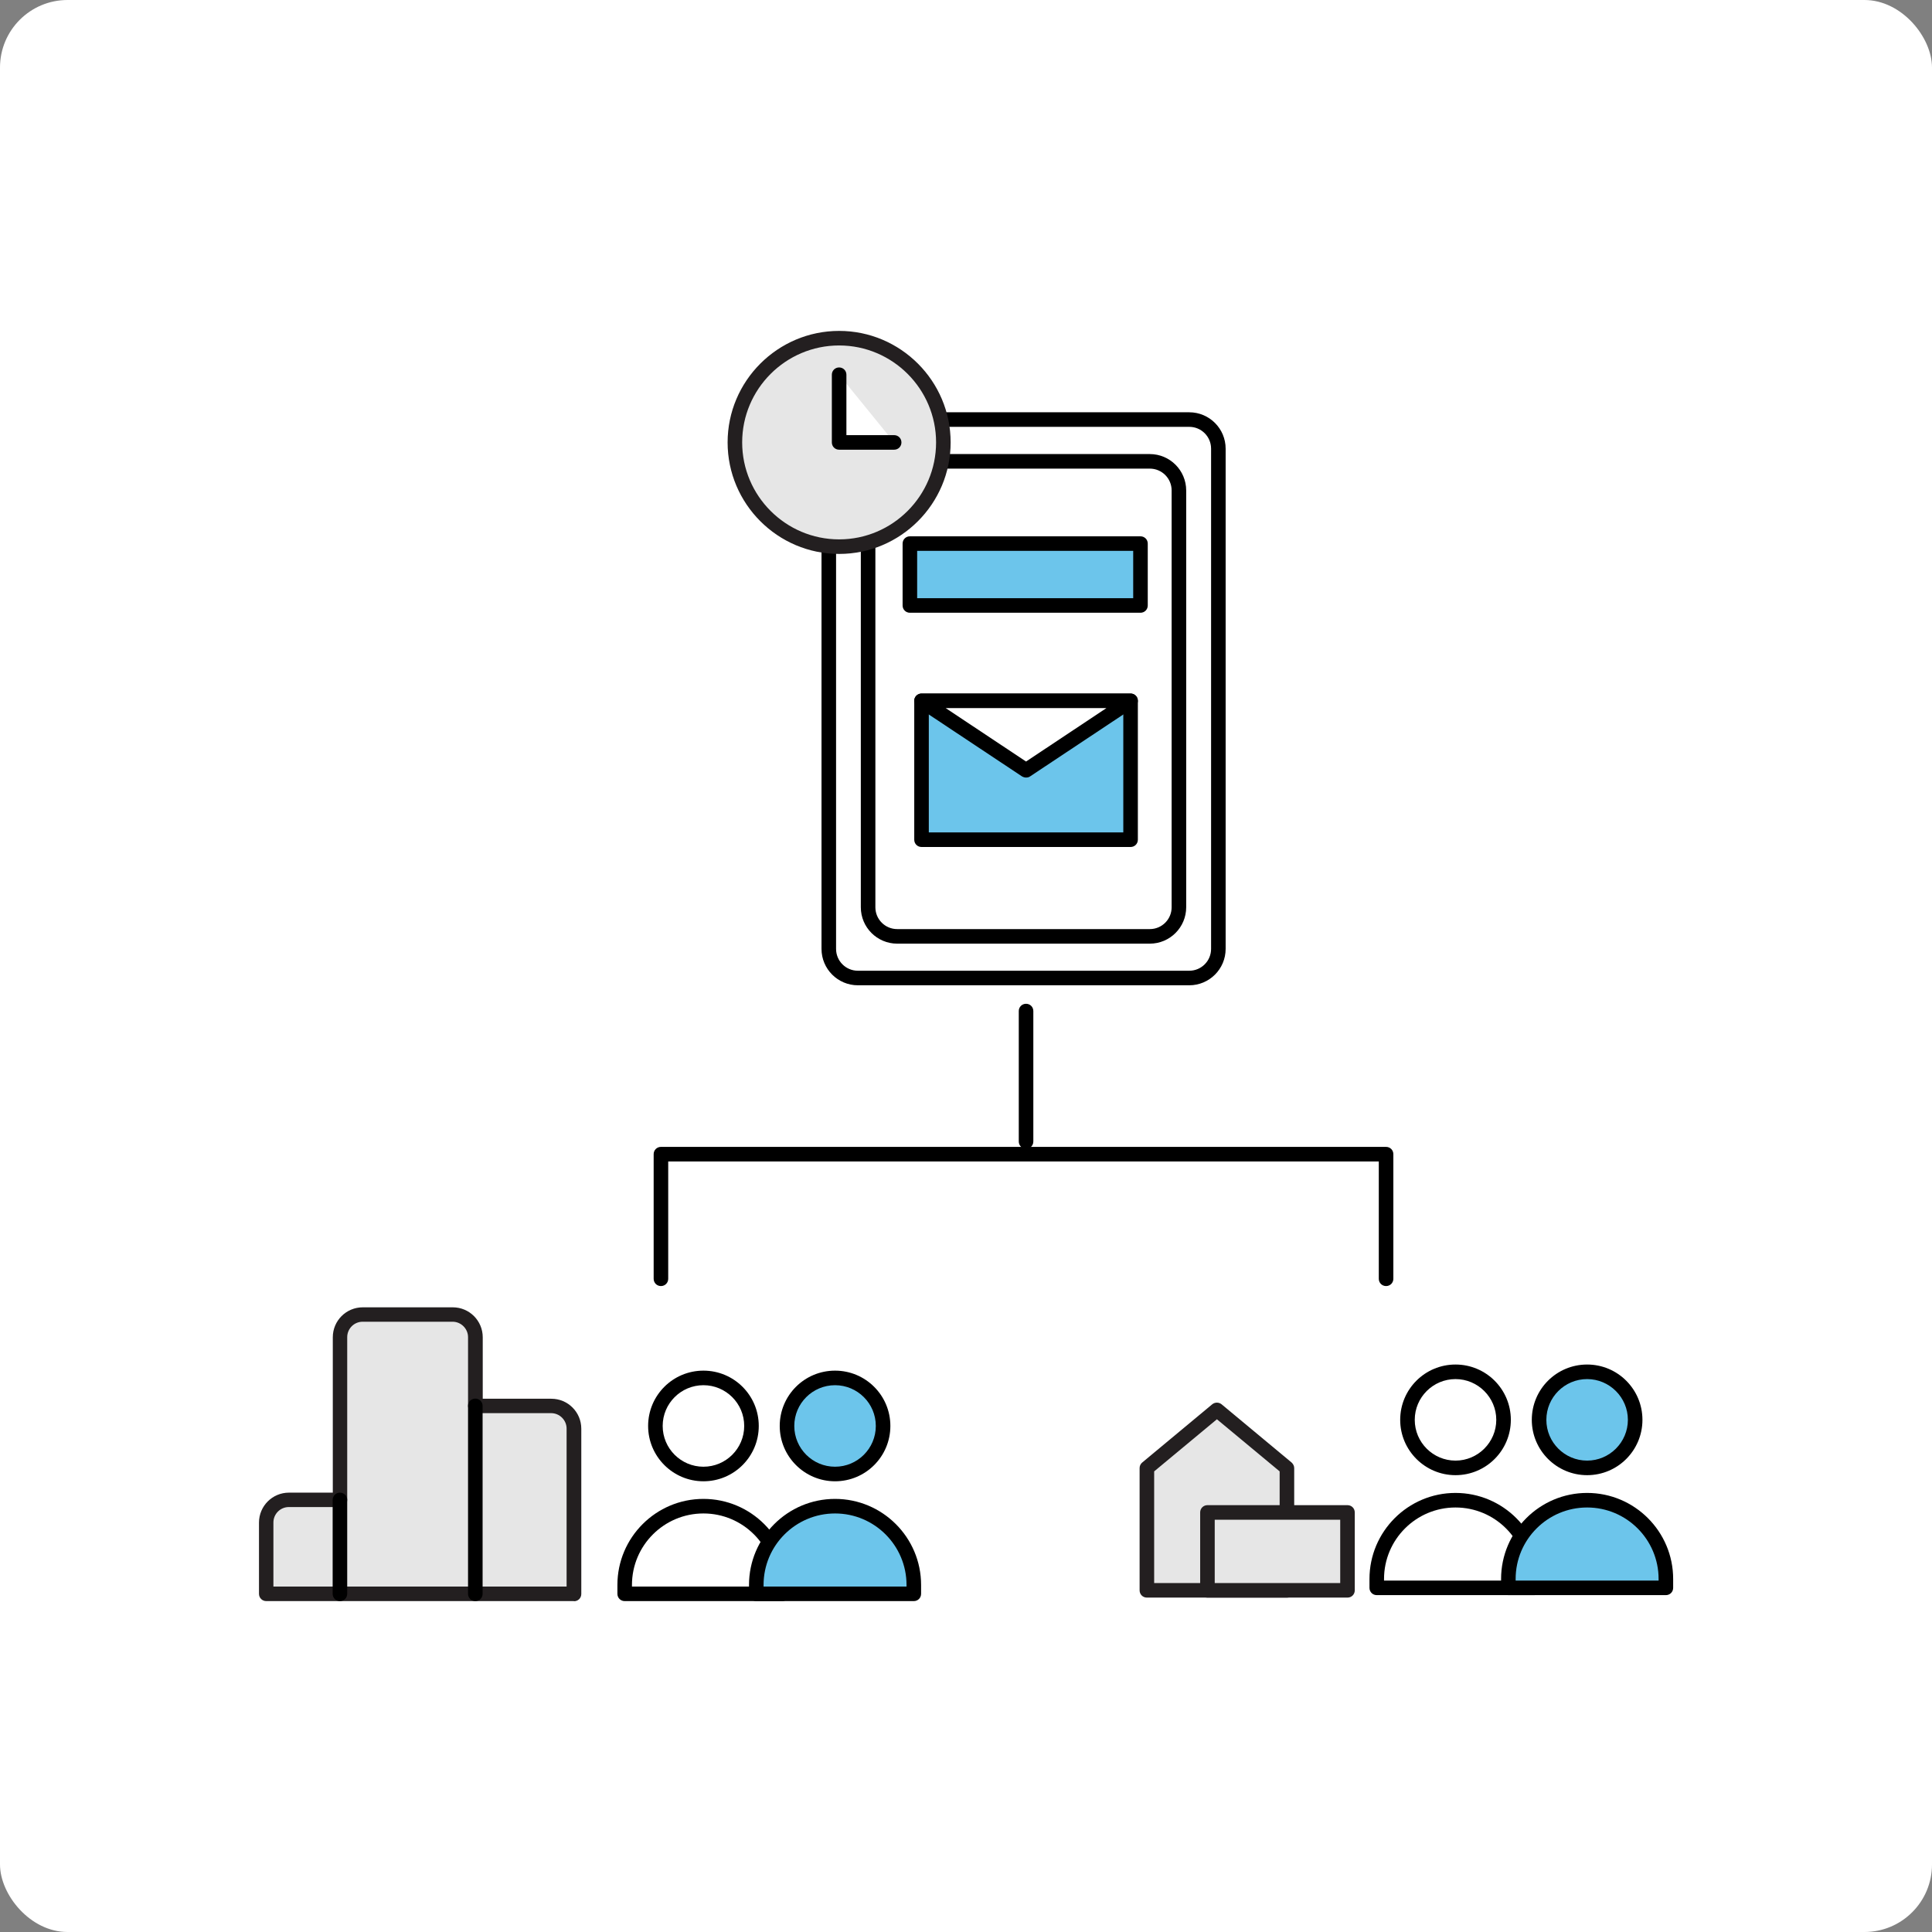 <?xml version="1.0" encoding="UTF-8"?><svg id="Layer_3" xmlns="http://www.w3.org/2000/svg" viewBox="0 0 132.71 132.71"><rect x="0" y="0" width="132.71" height="132.71" fill="#808080" stroke="none"/><defs><style>.cls-1{fill:#e6e6e6;}.cls-2{fill:#fff;}.cls-3{fill:#231f20;}.cls-4{fill:#6cc5eb;}</style></defs><rect class="cls-2" width="132.71" height="132.71" rx="4.64" ry="4.64"/><g><g><g><circle class="cls-2" cx="48.32" cy="97.95" r="3.3"/><path d="M48.32,101.75c-2.09,0-3.8-1.7-3.8-3.8s1.7-3.8,3.8-3.8,3.8,1.7,3.8,3.8-1.7,3.8-3.8,3.8Zm0-6.6c-1.54,0-2.8,1.25-2.8,2.8s1.26,2.8,2.8,2.8,2.8-1.25,2.8-2.8-1.26-2.8-2.8-2.8Z"/></g><g><path class="cls-2" d="M48.32,103.46h0c2.99,0,5.41,2.42,5.41,5.41v.61h-10.82v-.61c0-2.99,2.42-5.41,5.41-5.41Z"/><path d="M53.73,109.98h-10.82c-.28,0-.5-.22-.5-.5v-.61c0-3.26,2.65-5.91,5.91-5.91s5.91,2.65,5.91,5.91v.61c0,.28-.22,.5-.5,.5Zm-10.32-1h9.82v-.11c0-2.71-2.2-4.91-4.91-4.91s-4.91,2.2-4.91,4.91v.11Z"/></g></g><g><g><circle class="cls-4" cx="57.36" cy="97.95" r="3.3"/><path d="M57.36,101.75c-2.09,0-3.8-1.7-3.8-3.8s1.7-3.8,3.8-3.8,3.8,1.7,3.8,3.8-1.7,3.8-3.8,3.8Zm0-6.6c-1.54,0-2.8,1.25-2.8,2.8s1.26,2.8,2.8,2.8,2.8-1.25,2.8-2.8-1.26-2.8-2.8-2.8Z"/></g><g><path class="cls-4" d="M57.36,103.46h0c2.99,0,5.41,2.42,5.41,5.41v.61h-10.82v-.61c0-2.99,2.42-5.41,5.41-5.41Z"/><path d="M62.77,109.98h-10.82c-.28,0-.5-.22-.5-.5v-.61c0-3.26,2.65-5.91,5.91-5.91s5.91,2.65,5.91,5.91v.61c0,.28-.22,.5-.5,.5Zm-10.32-1h9.82v-.11c0-2.71-2.2-4.91-4.91-4.91s-4.91,2.2-4.91,4.91v.11Z"/></g></g><g><g><circle class="cls-2" cx="99.98" cy="97.53" r="3.3"/><path d="M99.98,101.33c-2.09,0-3.8-1.7-3.8-3.8s1.7-3.8,3.8-3.8,3.8,1.7,3.8,3.8-1.7,3.8-3.8,3.8Zm0-6.6c-1.54,0-2.8,1.25-2.8,2.8s1.26,2.8,2.8,2.8,2.8-1.26,2.8-2.8-1.26-2.8-2.8-2.8Z"/></g><g><path class="cls-2" d="M99.98,103.04h0c2.99,0,5.41,2.42,5.41,5.41v.61h-10.82v-.61c0-2.99,2.42-5.41,5.41-5.41Z"/><path d="M105.39,109.57h-10.82c-.28,0-.5-.22-.5-.5v-.61c0-3.26,2.65-5.91,5.91-5.91s5.91,2.65,5.91,5.91v.61c0,.28-.22,.5-.5,.5Zm-10.32-1h9.82v-.11c0-2.71-2.2-4.91-4.91-4.91s-4.91,2.2-4.91,4.91v.11Z"/></g></g><g><g><circle class="cls-4" cx="109.02" cy="97.53" r="3.3"/><path d="M109.02,101.33c-2.09,0-3.8-1.7-3.8-3.8s1.7-3.8,3.8-3.8,3.8,1.7,3.8,3.8-1.7,3.8-3.8,3.8Zm0-6.6c-1.54,0-2.8,1.25-2.8,2.8s1.26,2.8,2.8,2.8,2.8-1.26,2.8-2.8-1.26-2.8-2.8-2.8Z"/></g><g><path class="cls-4" d="M109.02,103.04h0c2.99,0,5.41,2.42,5.41,5.41v.61h-10.82v-.61c0-2.99,2.42-5.41,5.41-5.41Z"/><path d="M114.43,109.57h-10.82c-.28,0-.5-.22-.5-.5v-.61c0-3.26,2.65-5.91,5.91-5.91s5.91,2.65,5.91,5.91v.61c0,.28-.22,.5-.5,.5Zm-10.32-1h9.82v-.11c0-2.71-2.2-4.91-4.91-4.91s-4.91,2.2-4.91,4.91v.11Z"/></g></g><g><g><path class="cls-1" d="M39.42,98.14v11.35H18.29v-4.89c0-.86,.7-1.56,1.56-1.56h3.51v-11.17c0-.86,.7-1.56,1.56-1.56h6.18c.86,0,1.56,.7,1.56,1.56v4.72h5.21c.86,0,1.56,.69,1.56,1.56Z"/><path class="cls-3" d="M39.42,109.98H18.29c-.28,0-.5-.22-.5-.5v-4.89c0-1.14,.92-2.06,2.06-2.06h3.01v-10.67c0-1.14,.92-2.06,2.06-2.06h6.18c1.14,0,2.06,.92,2.06,2.06v4.22h4.71c1.14,0,2.06,.92,2.06,2.06v11.35c0,.28-.22,.5-.5,.5Zm-20.64-1h20.14v-10.85c0-.58-.48-1.06-1.06-1.06h-5.21c-.28,0-.5-.22-.5-.5v-4.72c0-.58-.48-1.06-1.06-1.06h-6.18c-.59,0-1.06,.48-1.06,1.06v11.17c0,.28-.22,.5-.5,.5h-3.51c-.59,0-1.06,.48-1.06,1.06v4.39Z"/></g><path d="M23.35,109.98c-.28,0-.5-.22-.5-.5v-6.45c0-.28,.22-.5,.5-.5s.5,.22,.5,.5v6.45c0,.28-.22,.5-.5,.5Z"/><path d="M32.65,109.98c-.28,0-.5-.22-.5-.5v-12.91c0-.28,.22-.5,.5-.5s.5,.22,.5,.5v12.91c0,.28-.22,.5-.5,.5Z"/></g><g><g><polygon class="cls-1" points="88.4 109.24 78.78 109.24 78.78 100.84 83.59 96.84 88.4 100.84 88.4 109.24"/><path class="cls-3" d="M88.4,109.74h-9.62c-.28,0-.5-.22-.5-.5v-8.4c0-.15,.07-.29,.18-.38l4.81-4c.19-.15,.45-.15,.64,0l4.81,4c.11,.1,.18,.24,.18,.38v8.4c0,.28-.22,.5-.5,.5Zm-9.12-1h8.62v-7.67l-4.31-3.58-4.31,3.58v7.67Z"/></g><g><rect class="cls-1" x="82.94" y="103.9" width="9.62" height="5.35"/><path class="cls-3" d="M92.56,109.74h-9.62c-.28,0-.5-.22-.5-.5v-5.35c0-.28,.22-.5,.5-.5h9.62c.28,0,.5,.22,.5,.5v5.35c0,.28-.22,.5-.5,.5Zm-9.12-1h8.62v-4.35h-8.62v4.35Z"/></g></g><g><rect class="cls-2" x="56.93" y="28.82" width="26.76" height="38.36" rx="2" ry="2"/><path d="M81.69,67.68h-22.76c-1.38,0-2.5-1.12-2.5-2.5V30.82c0-1.38,1.12-2.5,2.5-2.5h22.76c1.38,0,2.5,1.12,2.5,2.5v34.36c0,1.38-1.12,2.5-2.5,2.5ZM58.93,29.32c-.83,0-1.5,.67-1.5,1.5v34.36c0,.83,.67,1.5,1.5,1.5h22.76c.83,0,1.5-.67,1.5-1.5V30.82c0-.83-.67-1.5-1.5-1.5h-22.76Z"/></g><g><rect class="cls-2" x="59.63" y="31.68" width="21.35" height="32.63" rx="2" ry="2"/><path d="M78.98,64.82h-17.35c-1.38,0-2.5-1.12-2.5-2.5v-28.63c0-1.38,1.12-2.5,2.5-2.5h17.35c1.38,0,2.5,1.12,2.5,2.5v28.63c0,1.38-1.12,2.5-2.5,2.5Zm-17.35-32.63c-.83,0-1.5,.67-1.5,1.5v28.63c0,.83,.67,1.5,1.5,1.5h17.35c.83,0,1.5-.67,1.5-1.5v-28.63c0-.83-.67-1.5-1.5-1.5h-17.35Z"/></g><g><rect class="cls-4" x="62.49" y="37.34" width="15.84" height="4.25"/><path d="M78.34,42.09h-15.84c-.28,0-.5-.22-.5-.5v-4.25c0-.28,.22-.5,.5-.5h15.84c.28,0,.5,.22,.5,.5v4.25c0,.28-.22,.5-.5,.5Zm-15.34-1h14.84v-3.25h-14.84v3.25Z"/></g><g><g><circle class="cls-1" cx="57.64" cy="30.39" r="7.16"/><path class="cls-3" d="M57.64,38.05c-4.22,0-7.66-3.44-7.66-7.66s3.44-7.66,7.66-7.66,7.66,3.44,7.66,7.66-3.44,7.66-7.66,7.66Zm0-14.32c-3.67,0-6.66,2.99-6.66,6.66s2.99,6.66,6.66,6.66,6.66-2.99,6.66-6.66-2.99-6.66-6.66-6.66Z"/></g><g><polyline class="cls-2" points="57.64 25.74 57.64 30.39 61.42 30.39"/><path d="M61.42,30.89h-3.78c-.28,0-.5-.22-.5-.5v-4.65c0-.28,.22-.5,.5-.5s.5,.22,.5,.5v4.15h3.28c.28,0,.5,.22,.5,.5s-.22,.5-.5,.5Z"/></g></g><g><rect class="cls-4" x="63.3" y="48.14" width="14.36" height="9.54"/><path d="M77.66,58.18h-14.36c-.28,0-.5-.22-.5-.5v-9.54c0-.28,.22-.5,.5-.5h14.36c.28,0,.5,.22,.5,.5v9.54c0,.28-.22,.5-.5,.5Zm-13.86-1h13.36v-8.54h-13.36v8.54Z"/></g><g><polygon class="cls-2" points="63.3 48.14 70.48 52.91 77.66 48.14 63.3 48.14"/><path d="M70.48,53.41c-.1,0-.19-.03-.28-.08l-7.18-4.77c-.18-.12-.27-.35-.2-.56,.06-.21,.26-.36,.48-.36h14.36c.22,0,.42,.14,.48,.36,.06,.21-.02,.44-.2,.56l-7.18,4.77c-.08,.06-.18,.08-.28,.08Zm-5.52-4.77l5.52,3.67,5.52-3.67h-11.05Z"/></g><g><polyline class="cls-2" points="45.4 87.83 45.4 79.27 95.21 79.27 95.21 87.83"/><path d="M95.21,88.34c-.28,0-.5-.22-.5-.5v-8.06H45.9v8.06c0,.28-.22,.5-.5,.5s-.5-.22-.5-.5v-8.56c0-.28,.22-.5,.5-.5h49.81c.28,0,.5,.22,.5,.5v8.56c0,.28-.22,.5-.5,.5Z"/></g><path d="M70.48,78.91c-.28,0-.5-.22-.5-.5v-8.96c0-.28,.22-.5,.5-.5s.5,.22,.5,.5v8.96c0,.28-.22,.5-.5,.5Z"/></g></svg>